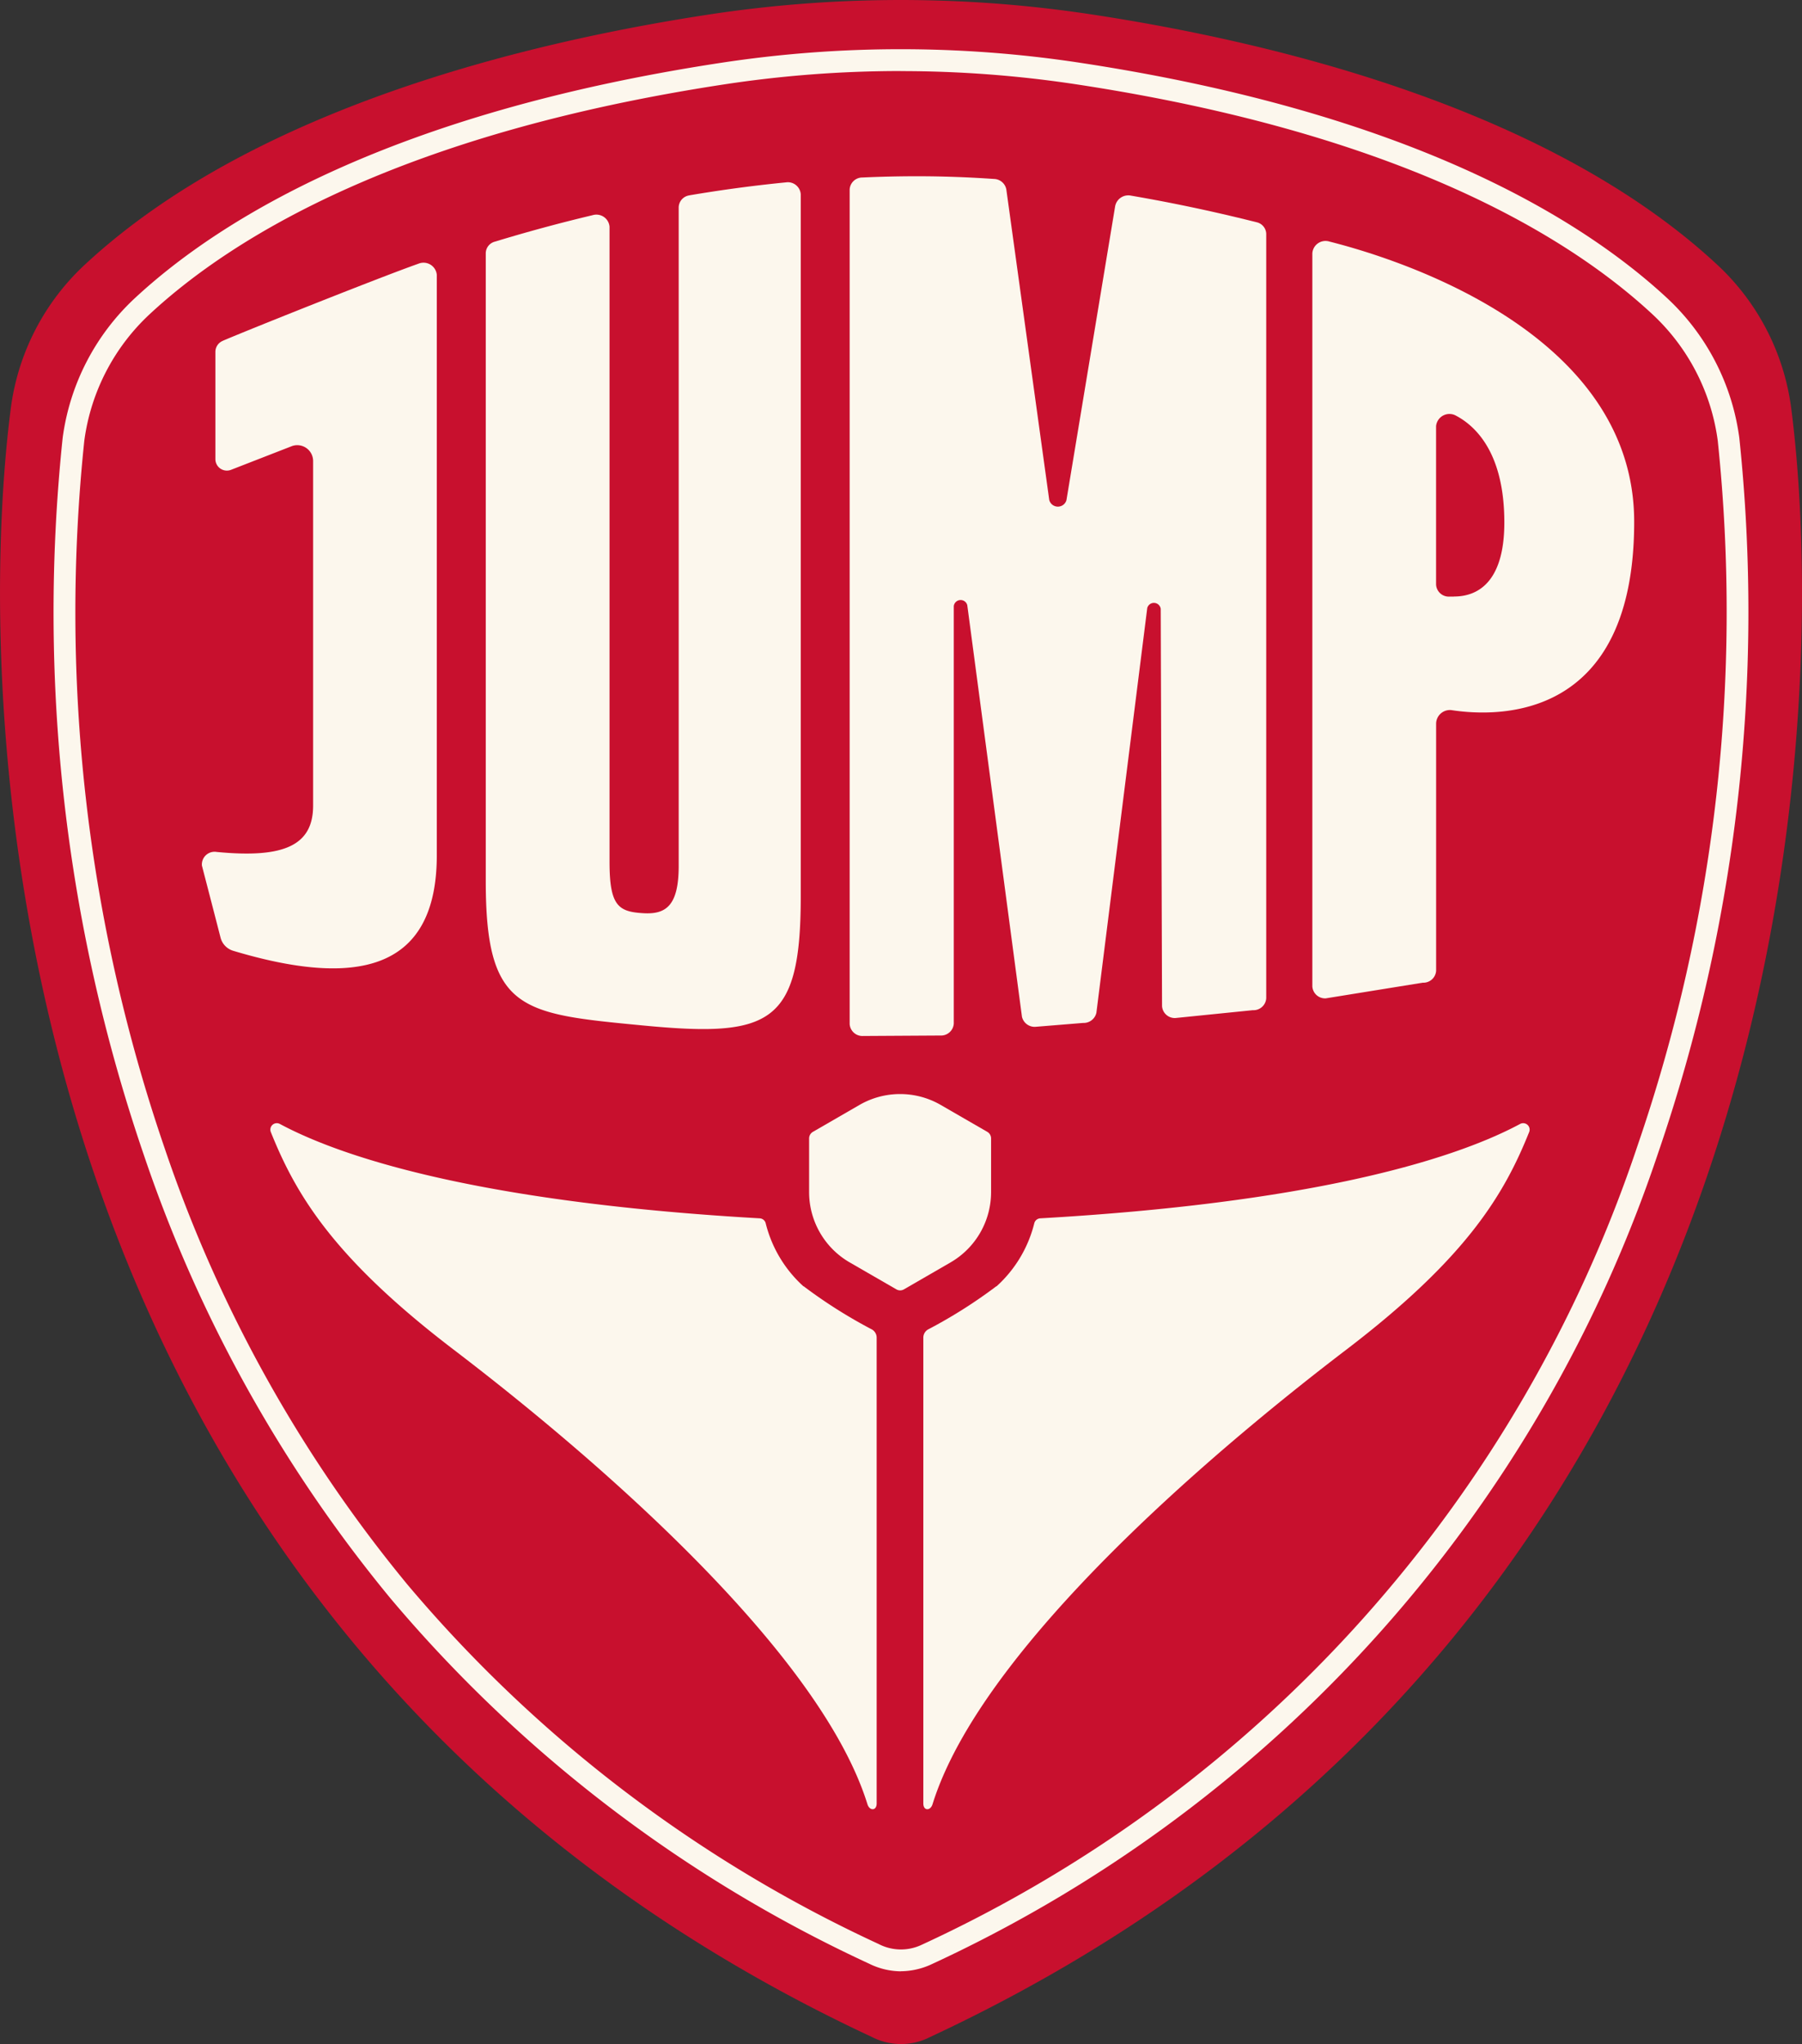 <svg xmlns="http://www.w3.org/2000/svg" width="78.482" height="89" viewBox="0 0 78.482 89"><rect x="0" y="0" width="78.482" height="89" fill="#333333" stroke="none"/><g transform="translate(-39.314 -20)"><g transform="translate(39.314 20)"><g transform="translate(0 0)"><path d="M79.711,108.747c38.816-18.037,39.233-58.546,37.613-70.988a10.354,10.354,0,0,0-3.253-6.263c-7.314-6.769-19.216-9.653-27.208-10.867a55.462,55.462,0,0,0-16.706.008c-7.977,1.219-19.82,4.1-27.117,10.858a10.36,10.36,0,0,0-3.253,6.264c-1.618,12.429-1.2,52.869,37.5,70.934a2.78,2.78,0,0,0,2.429.054" transform="translate(-39.314 -20)" fill="#c8102e"/><path d="M84.483,111.324a3.172,3.172,0,0,1-1.382-.332,60.369,60.369,0,0,1-20.841-15.9,61.031,61.031,0,0,1-10.75-19.321,72.934,72.934,0,0,1-3.533-31.213,10.134,10.134,0,0,1,3.173-6.112c3.734-3.456,11.183-8.033,25.461-10.215a51.963,51.963,0,0,1,15.675-.008c14.337,2.178,21.8,6.762,25.545,10.224A10.135,10.135,0,0,1,121,44.558,72.584,72.584,0,0,1,117.462,75.7a59.791,59.791,0,0,1-31.693,35.34l-.02.009a3.228,3.228,0,0,1-1.266.272m-.008-82.738a51.082,51.082,0,0,0-7.721.587c-14.04,2.146-21.321,6.608-24.958,9.973a9.18,9.18,0,0,0-2.876,5.535,71.919,71.919,0,0,0,3.49,30.78A60.087,60.087,0,0,0,62.991,94.482a59.425,59.425,0,0,0,20.518,15.65,2.108,2.108,0,0,0,1.859.047,58.838,58.838,0,0,0,31.193-34.787,71.565,71.565,0,0,0,3.5-30.711,9.18,9.18,0,0,0-2.875-5.535c-3.643-3.371-10.944-7.839-25.042-9.981a51.029,51.029,0,0,0-7.666-.579" transform="translate(-45.248 -25.49)" fill="#fcf7ed"/><path d="M104.457,201.292a5.474,5.474,0,0,1-1.645-2.75.284.284,0,0,0-.259-.21c-11.5-.657-17.816-2.456-20.9-4.11a.281.281,0,0,0-.393.353c1.089,2.714,2.715,5.47,7.959,9.472,3.372,2.573,15.663,12.194,18.027,19.8.094.292.4.289.4-.041V203.53a.413.413,0,0,0-.2-.356,21.556,21.556,0,0,1-2.977-1.882" transform="translate(-69.465 -145.284)" fill="#fcf7ed"/><path d="M185.758,201.292a5.472,5.472,0,0,0,1.645-2.75.284.284,0,0,1,.259-.21c11.5-.657,17.816-2.456,20.9-4.11a.281.281,0,0,1,.393.353c-1.089,2.714-2.715,5.47-7.959,9.472-3.372,2.573-15.663,12.194-18.027,19.8-.094.292-.4.289-.4-.041V203.53a.413.413,0,0,1,.2-.356,21.537,21.537,0,0,0,2.977-1.882" transform="translate(-142.356 -145.284)" fill="#fcf7ed"/><path d="M172.754,193.94V191.6a.331.331,0,0,0-.165-.287l-2.029-1.172a3.538,3.538,0,0,0-3.536,0l-2.029,1.172a.331.331,0,0,0-.166.287v2.343A3.536,3.536,0,0,0,166.6,197l2.029,1.171a.33.33,0,0,0,.331,0L170.986,197a3.536,3.536,0,0,0,1.768-3.062" transform="translate(-129.59 -142.031)" fill="#fcf7ed"/><path d="M242.9,57.9V89.833a.556.556,0,0,0,.584.522l4.223-.682a.556.556,0,0,0,.584-.522V78.4a.6.6,0,0,1,.69-.592c2.045.309,7.936.449,7.936-8.2,0-8.281-10.374-11.475-13.272-12.205a.574.574,0,0,0-.744.5m6.172,14.959h-.2a.555.555,0,0,1-.584-.522v-6.9a.585.585,0,0,1,.873-.453c.877.466,2.1,1.653,2.1,4.648,0,2.459-1.041,3.223-2.193,3.223" transform="translate(-185.744 -46.885)" fill="#fcf7ed"/><path d="M71.549,64.159a.519.519,0,0,0-.33.471v4.68a.5.5,0,0,0,.683.467l2.664-1.037a.691.691,0,0,1,.909.656v15c0,1.76-1.3,2.3-4.2,2.02a.553.553,0,0,0-.643.594s.53,2.04.812,3.139a.81.81,0,0,0,.554.572c5.248,1.573,8.864.963,8.864-4.165V61.289a.581.581,0,0,0-.8-.486c-1.7.6-7.392,2.872-8.519,3.356" transform="translate(-61.838 -49.321)" fill="#fcf7ed"/><path d="M123.547,48.845a.54.54,0,0,0-.473.514V78.042c0,1.738-.56,2.113-1.525,2.06-1.1-.061-1.487-.314-1.487-2.23V50.208a.575.575,0,0,0-.737-.5c-1.511.359-2.937.751-4.261,1.154a.528.528,0,0,0-.393.494V78.7c0,5.666,1.541,5.779,6.841,6.289,5.556.533,6.878-.044,6.878-5.622V48.8a.563.563,0,0,0-.645-.52c-1.439.141-2.842.333-4.2.563" transform="translate(-93.515 -40.339)" fill="#fcf7ed"/><path d="M182.685,48.61l-2.126,12.827a.388.388,0,0,1-.75-.009L177.94,47.908a.561.561,0,0,0-.533-.455c-1.113-.076-2.23-.118-3.346-.118q-1.207,0-2.393.055a.551.551,0,0,0-.551.522V84.247a.556.556,0,0,0,.584.522l3.367-.02a.556.556,0,0,0,.584-.522V66.05a.3.3,0,0,1,.587-.042l2.382,17.924a.569.569,0,0,0,.577.439l2.087-.17a.568.568,0,0,0,.578-.443l2.215-17.624a.3.3,0,0,1,.587.038l.057,17.295a.556.556,0,0,0,.584.52l3.37-.341a.556.556,0,0,0,.584-.522V49.837a.534.534,0,0,0-.424-.5c-1.754-.441-3.586-.836-5.464-1.157a.582.582,0,0,0-.686.433" transform="translate(-134.112 -39.661)" fill="#fcf7ed"/></g></g></g></svg>